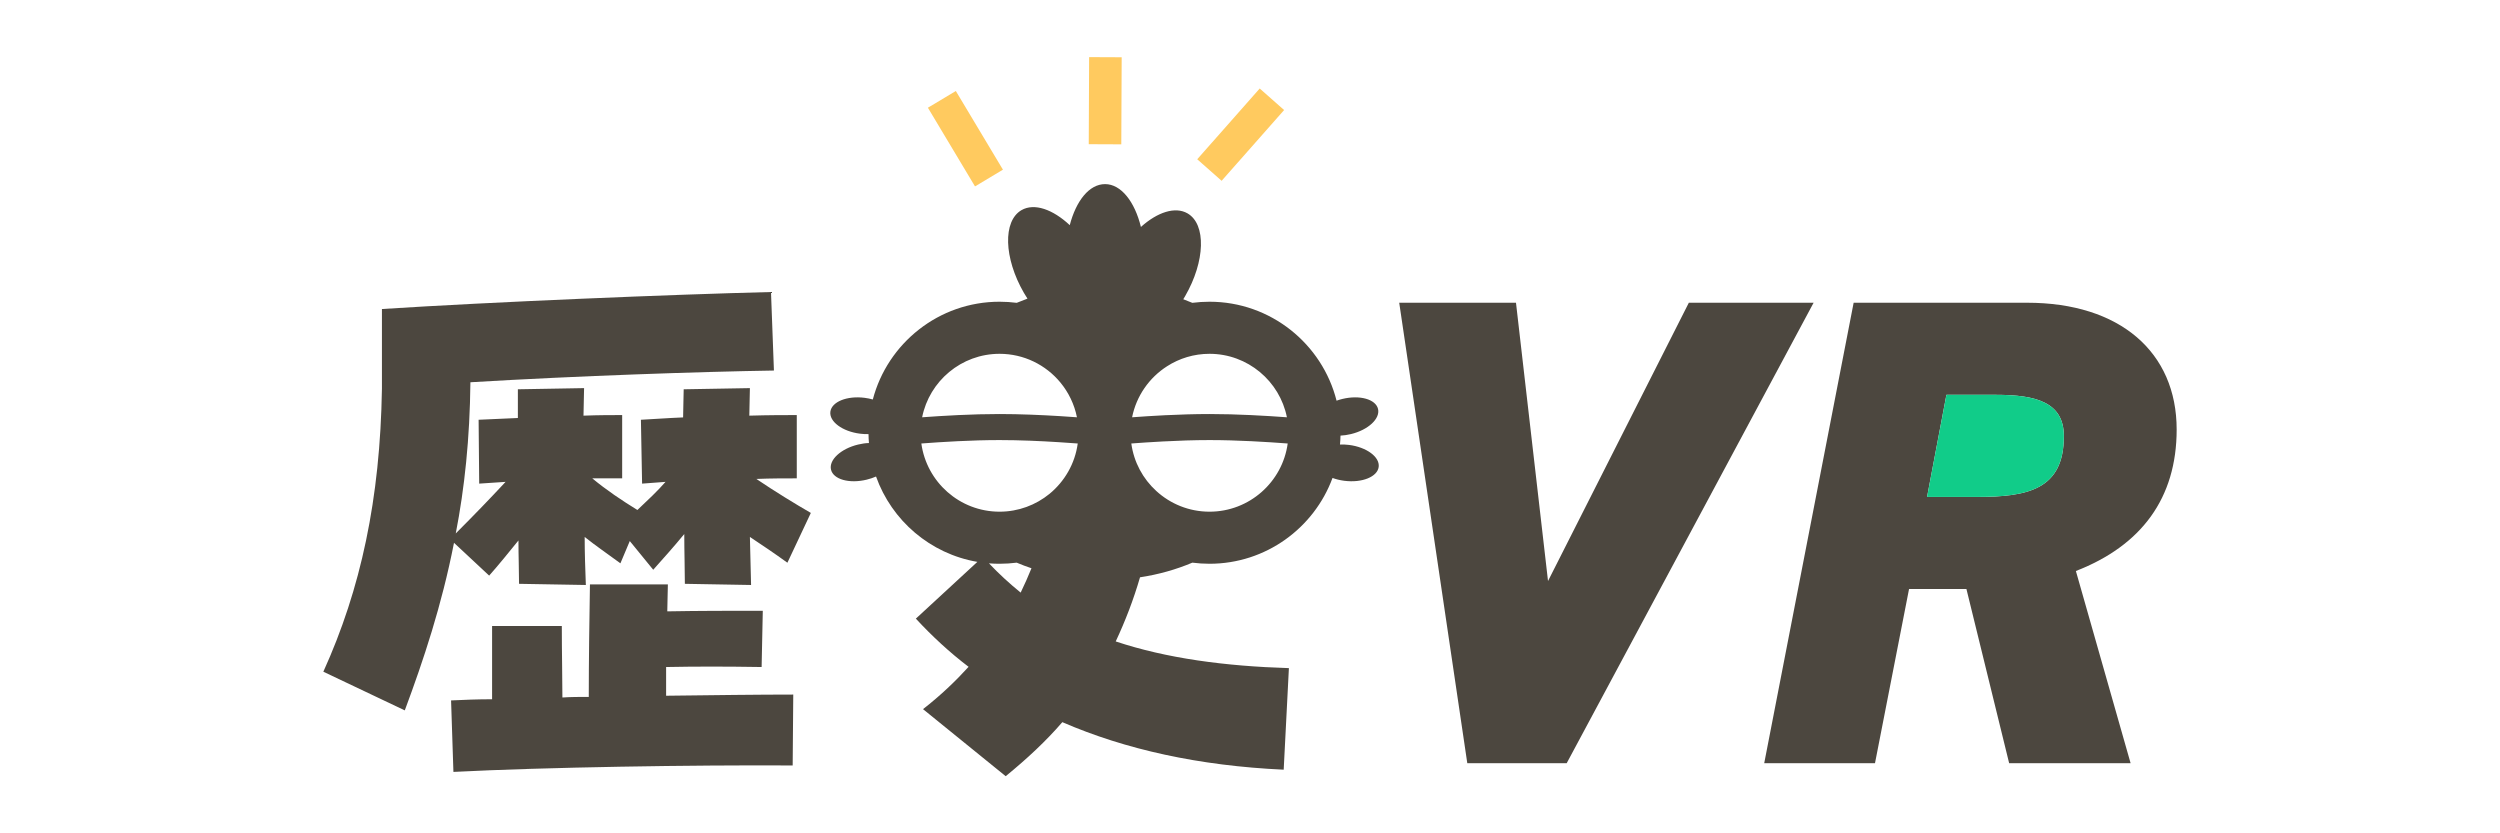 <?xml version="1.0" encoding="UTF-8"?>
<svg id="Layer_1" data-name="Layer 1" xmlns="http://www.w3.org/2000/svg" viewBox="0 0 768 256">
  <defs>
    <style>
      .cls-1 {
        fill: #4c473f;
      }

      .cls-2 {
        fill: #11cc89;
      }

      .cls-3 {
        fill: #ffca5f;
      }
    </style>
  </defs>
  <path class="cls-1" d="M99.33,206.35c11.52-25.38,17.46-53.1,18-86.94v-24.48c33.48-2.16,89.82-4.5,119.52-5.22l.9,24.12c-22.5.36-60.3,1.62-93.24,3.6-.18,17.28-1.8,32.58-4.5,46.44,5.76-5.76,10.62-10.8,15.3-15.84l-8.1.54-.18-19.62,12.06-.54v-8.82l20.34-.36c0,2.7-.18,5.58-.18,8.46,4.68-.18,8.82-.18,11.88-.18v19.44h-9.18c4.32,3.6,9.18,6.84,13.86,9.72,3.24-3.06,6.12-5.76,8.64-8.64l-7.2.54-.36-19.62c3.78-.18,8.28-.54,12.96-.72,0-3.06.18-5.94.18-8.64l20.34-.36c0,2.7-.18,5.58-.18,8.46,5.94-.18,11.16-.18,14.58-.18v19.44c-3.6,0-7.92,0-12.42.18,5.58,3.78,12.06,7.74,16.74,10.44l-7.2,15.3c-3.96-2.88-7.74-5.4-11.52-7.92.18,4.86.18,9.72.36,14.76l-20.34-.36c0-4.5-.18-9.72-.18-15.3-3.24,3.96-6.66,7.74-9.54,10.98l-7.2-8.82-2.88,6.84c-4.14-3.06-7.38-5.22-10.98-8.1,0,4.86.18,9.9.36,14.76l-20.52-.36c0-3.96-.18-8.46-.18-13.32-3.06,3.78-6.12,7.56-9,10.8l-10.8-10.08c-3.78,19.26-9.36,36-15.12,51.48l-25.02-11.88ZM138.57,215.17c3.78-.18,8.1-.36,12.6-.36v-22.5h21.42c0,8.46.18,15.66.18,21.96,2.7-.18,5.4-.18,8.1-.18,0-10.26.18-24.3.36-34.56h23.94c0,2.7-.18,5.4-.18,8.28,9.72-.18,19.44-.18,29.34-.18l-.36,17.28c-11.34-.18-20.16-.18-29.34,0v8.82c14.58-.18,28.44-.36,39.06-.36l-.18,21.78c-30.24-.18-76.32.54-104.22,1.98l-.72-21.96Z"/>
  <path d="M339.49,87.72h-.09c.01-.06.03-.12.05-.17.01.06.03.12.04.17Z"/>
  <path class="cls-1" d="M414.41,136.68c-.95-.12-1.88-.16-2.77-.13.09-.9.14-1.81.16-2.73,1.03-.05,2.11-.2,3.22-.47,5.31-1.28,9.03-4.75,8.31-7.73-.72-2.98-5.61-4.35-10.93-3.07-.63.15-1.23.33-1.81.54-4.4-17.44-20.23-30.4-39.03-30.4-1.79,0-3.55.12-5.28.34-.91-.38-1.84-.75-2.78-1.1.2-.32.39-.64.58-.97,6.18-10.7,6.5-22.07.73-25.41-3.79-2.19-9.26-.37-14.32,4.17-1.89-7.76-6.1-13.16-11-13.16s-8.91,5.14-10.86,12.61c-5.19-4.86-10.9-6.88-14.82-4.62-5.77,3.34-5.45,14.71.73,25.41.35.61.72,1.2,1.1,1.78-1.12.41-2.22.84-3.3,1.29-1.73-.22-3.49-.34-5.28-.34-18.66,0-34.4,12.77-38.93,30.03-.79-.22-1.64-.4-2.52-.51-5.42-.69-10.13,1.22-10.52,4.27-.38,3.04,3.7,6.07,9.12,6.75.89.11,1.77.16,2.6.13.01.92.05,1.84.13,2.74-1.07.03-2.19.19-3.34.47-5.31,1.28-9.03,4.74-8.31,7.72.72,2.99,5.62,4.36,10.93,3.07,1.03-.25,2.01-.58,2.9-.97,4.81,13.53,16.67,23.75,31.13,26.22l-18.9,17.44c5,5.4,10.4,10.4,16.2,14.8-4,4.4-8.6,8.8-14,13l25.4,20.6c6.6-5.4,12.4-10.8,17.4-16.6,19.4,8.4,42,13.4,68,14.6l1.6-31.2c-19.6-.6-37.6-3-53.2-8.2,2.96-6.32,5.47-12.83,7.46-19.7,5.71-.86,11.11-2.4,16.08-4.5,1.72.22,3.48.34,5.27.34,17.32,0,32.12-10.99,37.79-26.36,1.11.41,2.35.71,3.66.88,5.43.68,10.14-1.23,10.52-4.27.39-3.04-3.7-6.07-9.12-6.76ZM307.06,108.69c7.51,0,14.24,3.43,18.69,8.81,2.51,3.04,4.29,6.69,5.09,10.69-1.61-.12-3.37-.24-5.26-.36-5.58-.34-12.18-.64-18.52-.64-8.48,0-17.4.53-23.78,1,2.21-11.1,12.04-19.5,23.78-19.5ZM313.55,182.05c-3.48-2.82-6.69-5.78-9.74-8.99,1.07.09,2.15.13,3.25.13,1.79,0,3.55-.12,5.27-.34,1.48.63,2.99,1.2,4.54,1.72-1,2.49-2.11,4.96-3.32,7.48ZM322.41,151.71c-4.19,3.42-9.54,5.48-15.35,5.48-12.25,0-22.41-9.13-24.02-20.95,6.3-.48,15.49-1.05,24.02-1.05,6.12,0,12.58.29,18.06.64,2.17.13,4.18.28,5.96.41-.84,6.21-4.05,11.67-8.67,15.47ZM358.53,112.51c3.77-2.42,8.24-3.82,13.03-3.82,11.74,0,21.57,8.4,23.78,19.5-6.37-.47-15.3-1-23.78-1-4.59,0-9.31.16-13.69.37-3.7.19-7.16.41-10.09.63,1.31-6.57,5.29-12.2,10.75-15.68ZM371.56,157.19c-6.29,0-12.04-2.41-16.36-6.37-4.08-3.72-6.88-8.83-7.66-14.58,2.79-.21,6.15-.44,9.77-.63,4.55-.24,9.5-.42,14.25-.42,8.53,0,17.72.57,24.02,1.05-1.61,11.82-11.77,20.95-24.02,20.95Z"/>
  <path class="cls-1" d="M465.71,93l9.84,85.49,43.26-85.49h38.33l-75.85,141.45h-30.54l-20.91-141.45h35.88Z"/>
  <path class="cls-1" d="M668.67,131.95c0-23.78-17.43-38.95-45.92-38.95h-53.31l-27.47,141.45h34.03l10.46-53.5h17.63l13.12,53.5h37.31l-16.81-59.04c20.09-7.79,30.96-22.34,30.96-43.46ZM607.16,152.66h-15.17l5.95-31.37h15.17c12.3,0,20.91,2.26,20.91,12.71,0,16.4-11.07,18.66-26.86,18.66Z"/>
  <path class="cls-2" d="M634.02,134c0,16.4-11.07,18.66-26.86,18.66h-15.17l5.95-31.37h15.17c12.3,0,20.91,2.26,20.91,12.71Z"/>
  <rect class="cls-3" x="291.57" y="28.52" width="10" height="28.17" transform="translate(20.24 158.4) rotate(-30.91)"/>
  <rect class="cls-3" x="326.13" y="25.94" width="26.75" height="10" transform="translate(307.1 370.31) rotate(-89.75)"/>
  <rect class="cls-3" x="366.66" y="36.39" width="29" height="10" transform="translate(97.84 299.71) rotate(-48.56)"/>
</svg>